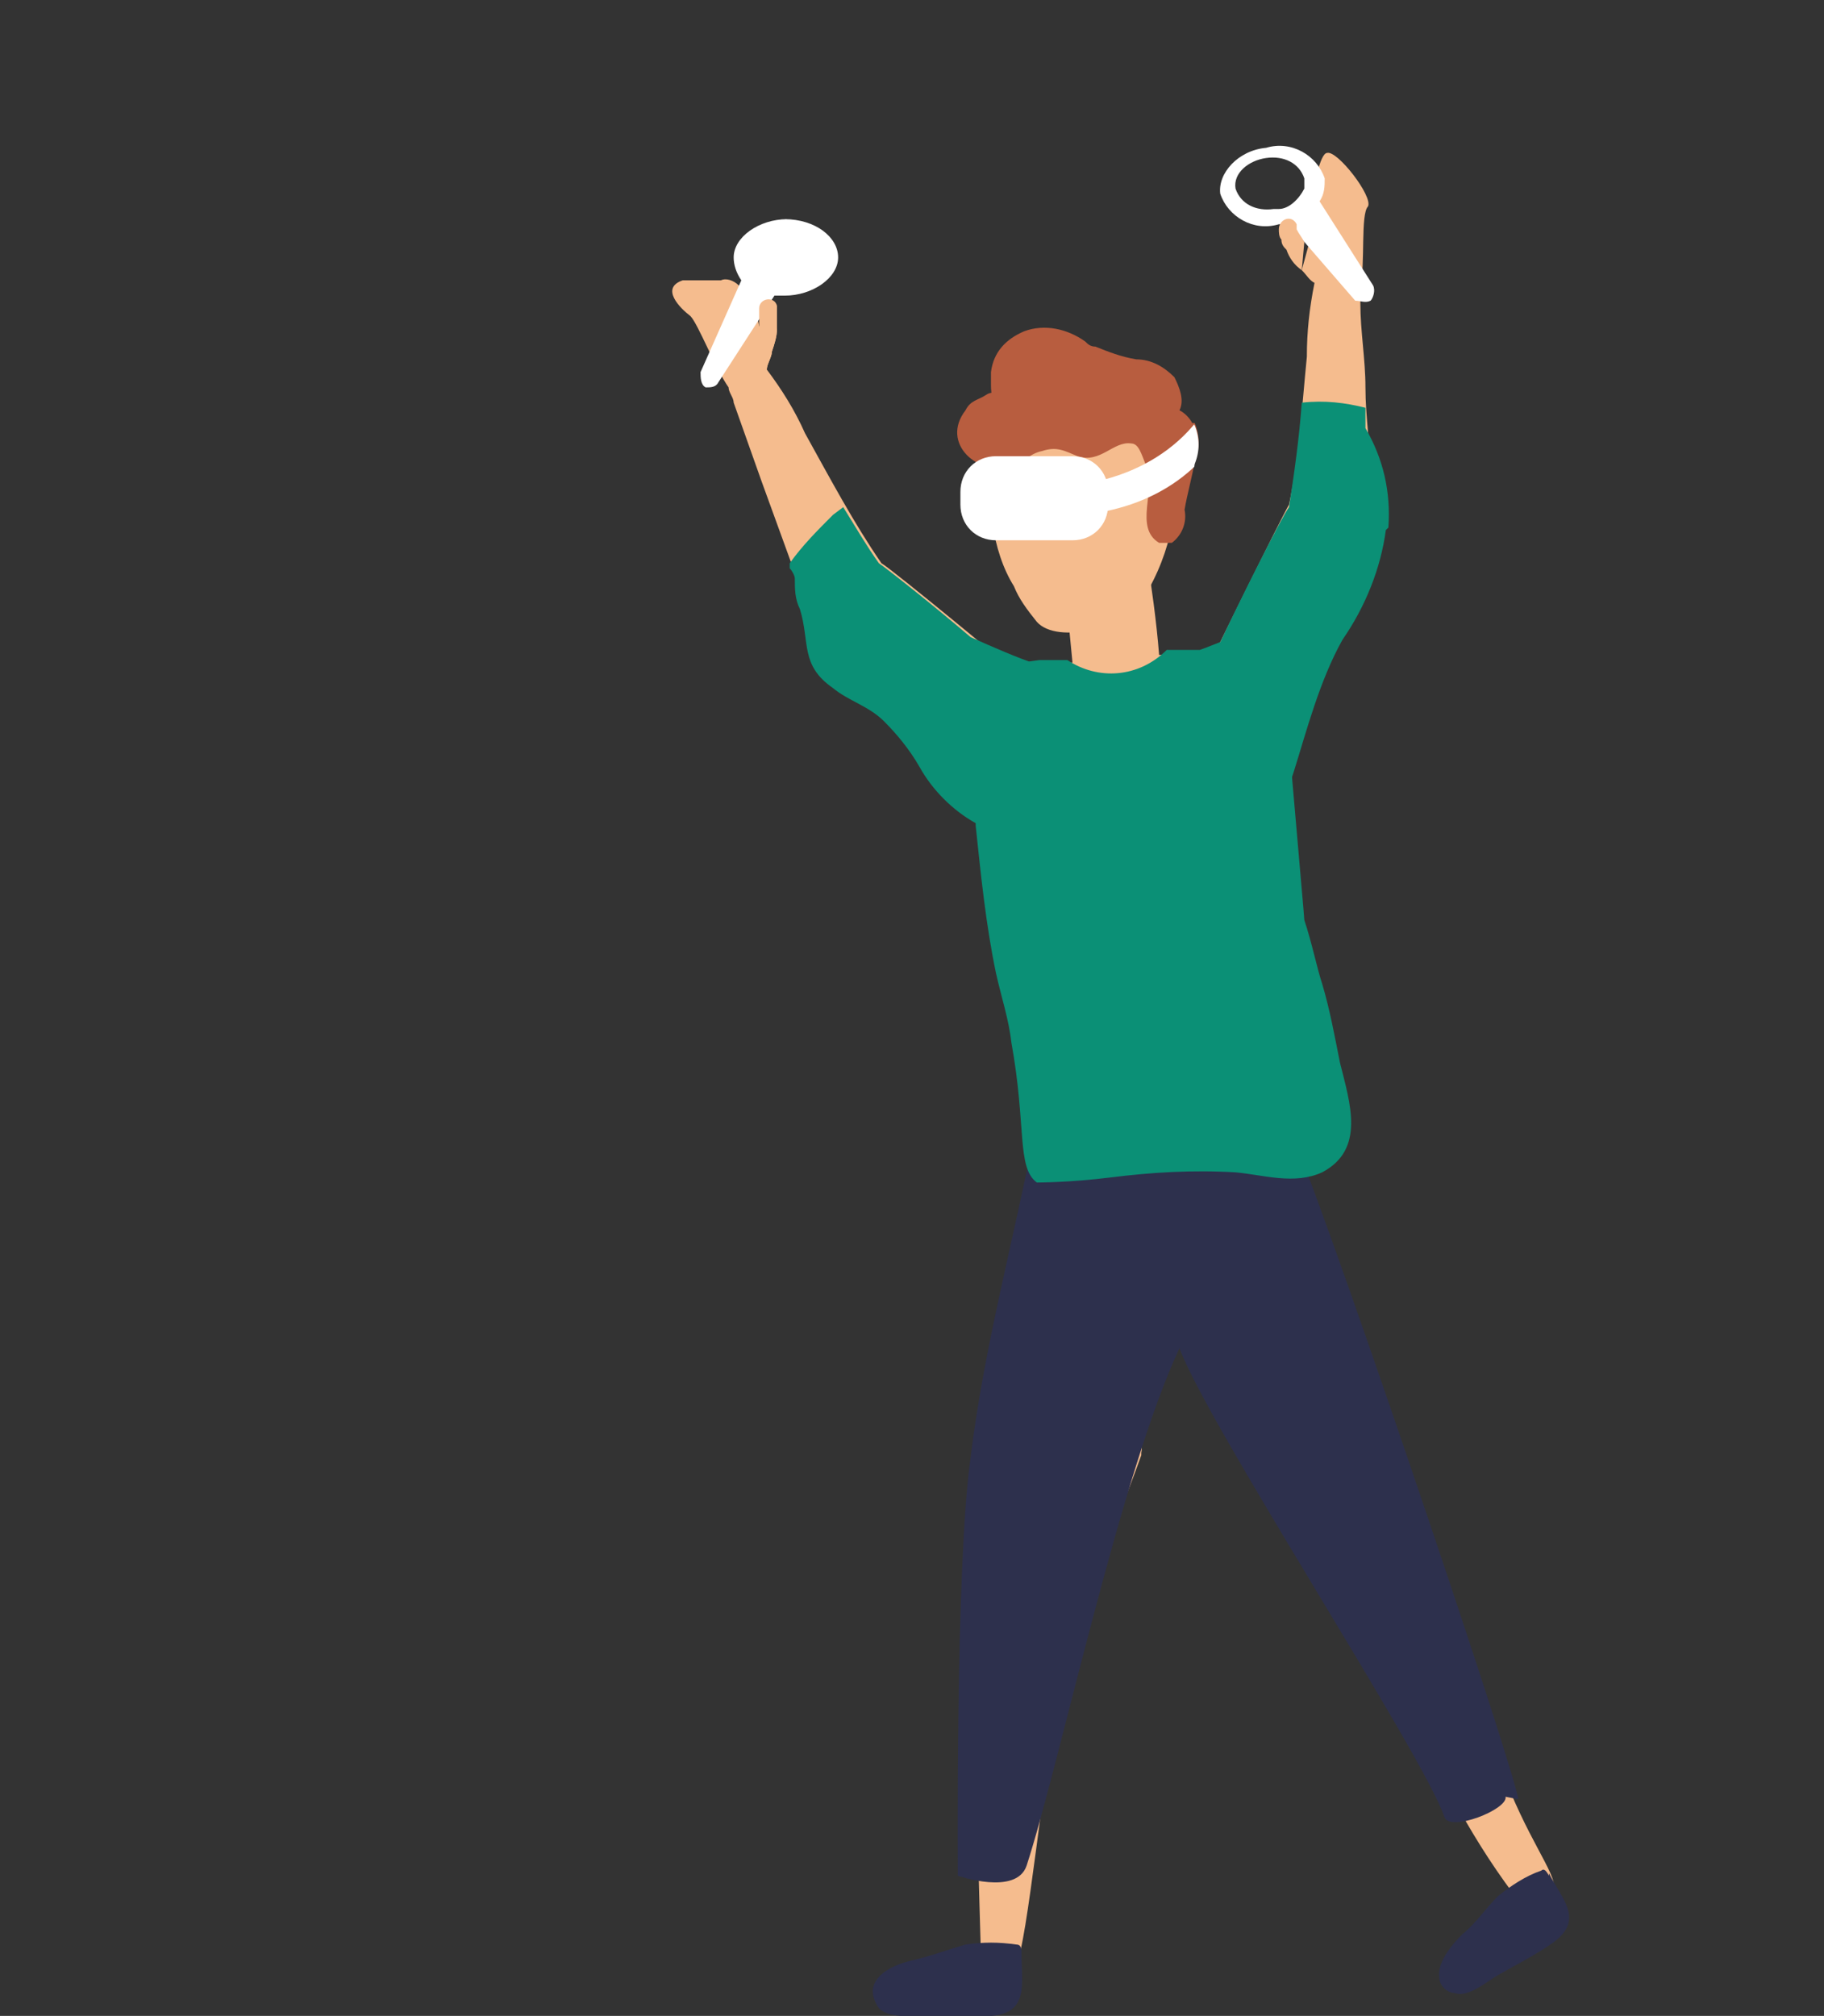 <svg id="eKHgayFZSuk1" xmlns="http://www.w3.org/2000/svg" xmlns:xlink="http://www.w3.org/1999/xlink" viewBox="0 0 71.6 79.1" shape-rendering="geometricPrecision" text-rendering="geometricPrecision" project-id="8a79410ba34743e1943b4b7a65e360c6" export-id="6c38e289d4314835842bc3f4f0fdeafe" cached="false">
<rect x="0" y="0" width="71.6" height="79.1" fill="#333333" stroke="none"/>
<style><![CDATA[
#eKHgayFZSuk5_to {animation: eKHgayFZSuk5_to__to 3000ms linear infinite normal forwards}@keyframes eKHgayFZSuk5_to__to { 0% {transform: translate(21.252px,10.752px)} 100% {transform: translate(17.252px,6.752px)}} #eKHgayFZSuk5 {animation: eKHgayFZSuk5_c_o 3000ms linear infinite normal forwards}@keyframes eKHgayFZSuk5_c_o { 0% {opacity: 0} 26.667% {opacity: 0} 33.333% {opacity: 1} 63.333% {opacity: 1} 70% {opacity: 0} 100% {opacity: 0}} #eKHgayFZSuk7_to {animation: eKHgayFZSuk7_to__to 3000ms linear infinite normal forwards}@keyframes eKHgayFZSuk7_to__to { 0% {transform: translate(22.55px,18.95px)} 100% {transform: translate(12.55px,16.95px)}} #eKHgayFZSuk7 {animation: eKHgayFZSuk7_c_o 3000ms linear infinite normal forwards}@keyframes eKHgayFZSuk7_c_o { 0% {opacity: 0} 16.667% {opacity: 0} 23.333% {opacity: 1} 56.667% {opacity: 1} 63.333% {opacity: 0} 100% {opacity: 0}} #eKHgayFZSuk28_tr {animation: eKHgayFZSuk28_tr__tr 3000ms linear infinite normal forwards}@keyframes eKHgayFZSuk28_tr__tr { 0% {transform: translate(40.124px,29px) rotate(0deg);animation-timing-function: cubic-bezier(0.42,0,0.58,1)} 50% {transform: translate(40.124px,29px) rotate(-87.035deg);animation-timing-function: cubic-bezier(0.42,0,0.58,1)} 100% {transform: translate(40.124px,29px) rotate(0deg)}} #eKHgayFZSuk38_tr {animation: eKHgayFZSuk38_tr__tr 3000ms linear infinite normal forwards}@keyframes eKHgayFZSuk38_tr__tr { 0% {transform: translate(48.9px,28.221px) rotate(0deg);animation-timing-function: cubic-bezier(0.42,0,0.58,1)} 50% {transform: translate(48.9px,28.221px) rotate(71.062deg);animation-timing-function: cubic-bezier(0.42,0,0.58,1)} 100% {transform: translate(48.9px,28.221px) rotate(0deg)}}
]]></style>
<g><g><g><g id="eKHgayFZSuk5_to" transform="translate(21.252,10.752)"><g id="eKHgayFZSuk5" transform="translate(-17.252,-6.752)" opacity="0"><path d="M15.4,0.4l6.8,5.7c.2.2.3.5,0,.8c0,0-.2.1-.3.2l-2.8.8c-.3,0-.5.4-.4.7c0,.1.1.2.2.3l5.2,3.6c.2.2.3.5.1.8-.2.2-.4.3-.7.2L14,9c-.3-.1-.4-.5-.3-.7c0-.1.2-.2.3-.3l3.6-1.2c.3,0,.4-.4.3-.7c0-.1-.1-.2-.3-.3l-7.1-4c-.3-.1-.4-.5-.2-.7c0-.1.2-.2.4-.3L13.9,0c.5-.1,1.1,0,1.5.4" fill="#fff"/></g></g><g id="eKHgayFZSuk7_to" transform="translate(22.55,18.95)"><g id="eKHgayFZSuk7" transform="translate(-17.55,-17.95)" opacity="0"><path d="M13.4,14.9l6.9.9c.2,0,.4.2.4.5c0,0,0,.2-.1.2l-1.5,1.7c-.2.2-.1.5,0,.6c0,0,.2.1.3.1l5,.2c.2,0,.4.2.4.4s-.2.4-.4.4L16.2,21c-.2,0-.5-.1-.5-.4c0-.1,0-.2,0-.3L17.5,18c.1-.2.1-.5,0-.6c0,0-.2,0-.3,0l-6.4.4c-.2,0-.4-.2-.5-.4c0-.1,0-.2.1-.3l1.7-1.7c.3-.3.7-.4,1.1-.4" fill="#fff"/></g></g><g><path d="M39.8,29.6c0,0,0,0,0,0s.1,0,.2,0c0,0,0,.2,0,.2-.1,0-.2-.1-.3-.2" fill="#f5bc8e"/><path d="M48.7,29.2c0,0,0-.1,0-.2c0,0,.1,0,.2,0c0,0,0,0,0,0c0,.1-.1.2-.2.3" fill="#f5bc8e"/><path d="M38.5,76.8c0,0,0,0,0-.1c0,0,0-.1,0-.2s-.3-9.5-.2-11.6c.2-3.4.6-7.7,2.5-10.7.2-.4.7-.5,1-.3c0,0,0,0,0,0c.7-.4,1.5-.2,2.1.3.3.1.5.5.4.8.1.4,0,.8,0,1.2.3,0,.6.4.5.8c0,0,0,0,0,.1-1.1,3.1-2.5,6-3.2,9.2-.6,2.9-1.3,10.2-1.7,10.7-.4.6-1.5.5-1.5-.3" fill="#f5bc8e"/><path d="M40.1,76.7c0-.2,0-.4-.2-.4-.7-.1-1.3-.1-2,0-.7.2-1.2.4-2,.6-.5.1-1.4.4-1.6,1-.1.3,0,.6.2.9.4.4,1.3.3,1.8.3.8,0,1.7,0,2.6,0c1.5-.1,1.2-1.3,1.2-2.4" fill="#2d304d"/><path d="M59.5,74.5v0c0-.1,0-.2-.1-.2-.9-1.2-1.7-2.5-2.4-3.8-1.6-3,.9-4.3,1.9-1.2c1,2.8,2.2,4.2,2.1,4.8c0,.7-1.1,1.2-1.4.5" fill="#f5bc8e"/><path d="M60.8,73.6c-.1-.2-.2-.3-.3-.2-.6.2-1.2.6-1.7,1-.5.5-.8,1-1.4,1.5-.4.4-1,1.1-.9,1.7c0,.3.3.6.6.6.5.2,1.2-.4,1.7-.7.7-.4,1.5-.8,2.2-1.3c1.2-.9.3-1.7-.2-2.7" fill="#2d304d"/><path d="M45.9,17.1c-.3-1.7-1.8-2.9-3.5-2.9-3.8.2-4.3,6.1-2.6,8.8.2.5.5.9.9,1.4.8.9,3.6.3,4.4-1.3c1-1.8,1.3-3.9.9-5.9" fill="#f5bc8e"/><path d="M50.9,36.3c0-2.6-.3-5.2-.7-7.7-.3-1.6-2.4-3.1-2.4-3.1l-2.3.2c-.1-1.3-.3-2.7-.5-4-.1-.8-1.3-.7-1.5,0-.4,0-.8.1-.9.5-.4,0-.7.1-.8.5c0,0,0,.2,0,.2.1,1,.2,2.1.3,3.1h-.2c0,0-.1,0-.2,0-1.4.1-2.9.3-3.5,1.7-.5,1.5,0,3.4.2,4.9.2,1.9.5,3.9,1,5.8.2.9.4,1.8.6,2.7.1.7.2,1.4.4,2.1c0,.5.1,1,.1,1.6c0,.2,0,.4.2.5c0,.3.2.5.4.7c0,0,0,0,0,0c.1.4.6.7,1,.5.2,0,.3-.2.4-.4c2,0,4-.1,5.9-.5.8-.2,2-1,2-1.8.2-.1.3-.3.3-.6.2-2.3.2-4.6,0-6.9" fill="#f5bc8e"/><path d="M59.6,70.6c-.2-1.4-8.2-25-9-26.3-.4-.6-.4-2.6-1.4-2.5-.4,0-.7.3-.7.7c0,0,0,.1,0,.2v0c0,0,0,0,0,0-.1,0-.2,0-.3.2-.3-.2-.7-.2-1,.1c0,0,0,0,0,0-.3,0-.6.3-.6.6c0,0,0,.1,0,.2v.2c-.3,0-.5.4-.5.8c0,0,0,.2,0,.2s0,.2.1.3v0c0,0,0-.2-.2-.2-.1-.4-.5-.6-.9-.5-.1,0-.3.1-.4.2-.2-.3-.5-.5-.8-.4-.1-.3-.5-.5-.9-.4c0,0-.2,0-.2.2-.4.4-.7.8-1,1.3c0-.2,0-.4.1-.6.2-.8-1.1-1.2-1.3-.4-.8,4.1-2,8.5-2.5,12.7-.6,4.2-.5,16.4-.5,16.4s2.3.8,2.7-.4c1.3-4,3.7-15.4,6-20.3c1.1,3,9.6,16,10.4,18.4.2.6,2.5-.3,2.4-.8" fill="#2d304d"/><path d="M46.8,16.6c-.1-.2-.3-.4-.5-.5.2-.4,0-.9-.2-1.3-.4-.4-.9-.7-1.5-.7-.6-.1-1.1-.3-1.6-.5-.2,0-.3-.1-.4-.2-.7-.5-1.6-.7-2.4-.4-.7.3-1.2.8-1.3,1.6c0,.2,0,.3,0,.5c0,.5.1.2-.2.4s-.6.2-.8.6c-1,1.3.5,2.6,1.8,2.2.4-.1.7-.5,1.2-.6.6-.2.9,0,1.4.2.9.3,1.4-.6,2.1-.5.3,0,.4.4.6.9.4.9-.5,2.4.5,3c.2,0,.4,0,.5,0c.4-.3.6-.8.5-1.3.1-.6.3-1.3.4-1.9.2-.5.2-1,0-1.5" fill="#b85d3f"/><path d="M50.5,28.4c.2-1.3-1.1-3.2-2.6-3.2-.3.1-.5.2-.8.3h-1.3c-1.1,1.1-2.7,1.2-3.9.4v0c0,0-.2,0-.2,0s-.1,0-.2,0c-.2,0-.5,0-.7,0-3.3.4-3.2,1.9-2.5,6.1c0,.1,0,.3,0,.4.2,1.9.4,3.9.8,5.8.2.9.5,1.8.6,2.7.6,3.3.2,4.9,1,5.5c0,0,1.3,0,2.9-.2s3.2-.3,4.9-.2c1.1.1,2.3.5,3.4,0c1.7-.9,1.1-2.7.7-4.3-.2-1-.4-2.1-.7-3.1-.2-.6-.4-1.6-.7-2.5c0-.1-.2-2.3-.5-5.8l-.3-1.8.1-.1Z" fill="#0b9076"/><path d="M42.1,21.2h-3c-.8,0-1.4-.6-1.4-1.4v0-.5c0-.8.6-1.4,1.4-1.4h3c.8,0,1.4.6,1.4,1.4c0,0,0,0,0,0v.5c0,.8-.6,1.4-1.4,1.4c0,0,0,0,0,0" fill="#fff"/><g clip-path="url(#eKHgayFZSuk25)"><g><path d="M47,18.2c.1-.6.1-1.1,0-1.7-1.8,2.3-5.1,3.1-8.4,2.3c0,.4,0,.8.2,1.1c3.2.8,6.3.2,8.2-1.7" fill="#fff"/></g><clipPath id="eKHgayFZSuk25"><path d="M40.2,13.1c-.7.2-1.2.9-1.3,1.6c0,.2,0,.3,0,.5c0,.5.1.2-.2.4s-.6.2-.8.6c-1,1.3.5,2.6,1.8,2.2.4-.1.7-.5,1.2-.6.6-.2.9,0,1.4.2.9.3-1.5.2-.7.4.3,0-.5.5-.4.9.4.9,3.3,1.5,4.3,2.1.2,0,.4,0,.5,0c.4-.3.6-.8.5-1.3.1-.6.3-1.3.4-1.9.2-.5.2-1,0-1.5-.1-.2-.3-.4-.5-.5.2-.4,0-.9-.2-1.3-.4-.4-.9-.7-1.5-.7-.6-.1-1.1-.3-1.6-.5-.2,0-.3-.1-.4-.2-.5-.3-1-.5-1.6-.5-.3,0-.6,0-.8.1v0h-.1Z" fill="none"/></clipPath></g></g></g></g><g><g id="eKHgayFZSuk28_tr" transform="translate(40.124,29) rotate(0)"><g transform="translate(-40.124,-29)"><path d="M29.8,12.8c-.1-.6-.4-1.1-.8-1.6-.2-.2-.5-.3-.7-.2-.4,0-.7,0-1.1,0-.1,0-.2,0-.4,0-.9.3-.1,1.1.3,1.4.3.3,1,2.1,1.5,2.8c0,.2.2.4.2.6l1.1,3.1c.4,1.1.8,2.2,1.2,3.3.3.9.7,1.8,1.3,2.5c0,0,.1,0,.2.1.4.5.9.9,1.4,1.3c1.9,1.6,3.7,3.2,5.6,4.8.3.2.6,0,.6-.3.1,0,.3,0,.4,0c.7-.4.4-1.2-.1-2c0,0-.7-2.3-.7-2.3s-4.7-3.9-5.2-4.2c-1.1-1.6-2-3.3-3-5.1-.4-.9-.9-1.7-1.5-2.5c0-.2.2-.5.2-.7.1-.3.2-.6.2-.9v0" fill="#f5bc8e"/><path d="M30.9,8.6c-1.1,0-2.1.7-2.1,1.5c0,.3.1.6.3.9l-1.6,3.6c0,.2,0,.5.2.6.2,0,.4,0,.5-.2l2.2-3.4c.1,0,.3,0,.4,0c1.1,0,2.1-.7,2.1-1.5s-.9-1.5-2.1-1.5" fill="#fff"/><path d="M30.1,14.5c0-.2.2-.5.2-.7.1-.3.2-.6.2-.9v0c0-.2,0-.3,0-.5c0-.1,0-.3,0-.4-.1-.4-.7-.3-.7.1c0,0,0,.1,0,.2c0,.2,0,.4,0,.6" fill="#f5bc8e"/><path d="M42.8,30.7c1.8-2-.5-3.1-2-4.6-.9-.3-1.8-.7-2.7-1.1-1.4-1.2-3.3-2.7-3.6-2.9-.5-.7-.9-1.4-1.4-2.2l-.4.3c-.6.6-1.2,1.2-1.7,1.9v.2c.1.1.2.3.2.4c0,.4,0,.8.2,1.2.4,1.3,0,2.2,1.3,3.1.6.5,1.4.7,2,1.3.5.5,1,1.1,1.4,1.8.5.9,1.3,1.7,2.2,2.2c1.2.5,2.7.5,4.5-1.5v-.1Z" fill="#0b9076"/><g clip-path="url(#eKHgayFZSuk36)"><g><path d="M30.9,11c0,0-.1,0-.2,0-.4,0-.8-.3-1.1-.6c0-.1,0-.2,0-.3c0-.5.6-1,1.3-1s1.3.4,1.3,1-.6,1-1.3,1" fill="#fff"/></g><clipPath id="eKHgayFZSuk36"><rect width="35.2" height="73.4" rx="0" ry="0" transform="translate(26.4 5.7)" fill="none"/></clipPath></g></g></g></g><g id="eKHgayFZSuk38_tr" transform="translate(48.9,28.221) rotate(0)"><g transform="translate(-48.9,-28.221)"><g><path d="M51.1,10.6c.2.2.3.4.5.5-.2,1-.3,1.9-.3,2.9-.2,2-.3,3.9-.7,5.8-.3.5-3,6-3,6s.2,2.4.3,2.4c-.2.9-.1,1.7.7,1.9.1,0,.3,0,.4,0c.1.3.5.4.7,0c1-2.2,2.1-4.4,3.1-6.7.3-.6.5-1.1.7-1.7c0,0,0-.1.1-.2.2-.9.3-1.9.2-2.8c0-1.2-.2-2.3-.2-3.5c0-1.1-.2-2.2-.2-3.3c0-.2,0-.4,0-.7.2-.8,0-2.8.3-3.1.2-.4-1.2-2.2-1.6-2.1-.3,0-.5,1.4-.7,1.7-.2.6-.2,1.2,0,1.8" fill="#f5bc8e"/><path d="M49.7,5.8c1-.3,2,.3,2.3,1.2c0,.3,0,.6-.2.9l2.1,3.3c.1.2,0,.5-.1.6-.2.1-.4,0-.6,0l-2.6-3c-.1,0-.3,0-.4,0-1,.3-2-.3-2.3-1.2-.1-.8.7-1.7,1.8-1.8M50,8.2c0,0,.1,0,.2,0c.4,0,.8-.4,1-.8c0-.1,0-.2,0-.4-.2-.6-.8-.9-1.5-.8s-1.3.6-1.2,1.2c.2.6.8.9,1.5.8" fill="#fff"/><path d="M51.2,9.5c-.1-.2-.2-.3-.3-.5c0,0,0-.1,0-.2-.2-.4-.7-.2-.7.2c0,.1,0,.3.1.4c0,.2.1.3.2.4v0c.1.3.3.6.6.8" fill="#f5bc8e"/><path d="M54.5,20.7c.1-1.4-.2-2.7-.9-3.9c0-.3,0-.6,0-.8-.8-.2-1.6-.3-2.5-.2-.1,1.4-.3,2.8-.5,4.1-.3.4-2,3.8-2.7,5.3-.7.2-.6,1.7-1.9,3.7s-.6,2.8-.2,3.9s2.3-1.1,3.4-.5c1.4.9,1.7-4,3.5-7.2.9-1.3,1.5-2.8,1.7-4.3" fill="#0b9076"/></g></g></g></g></svg>

